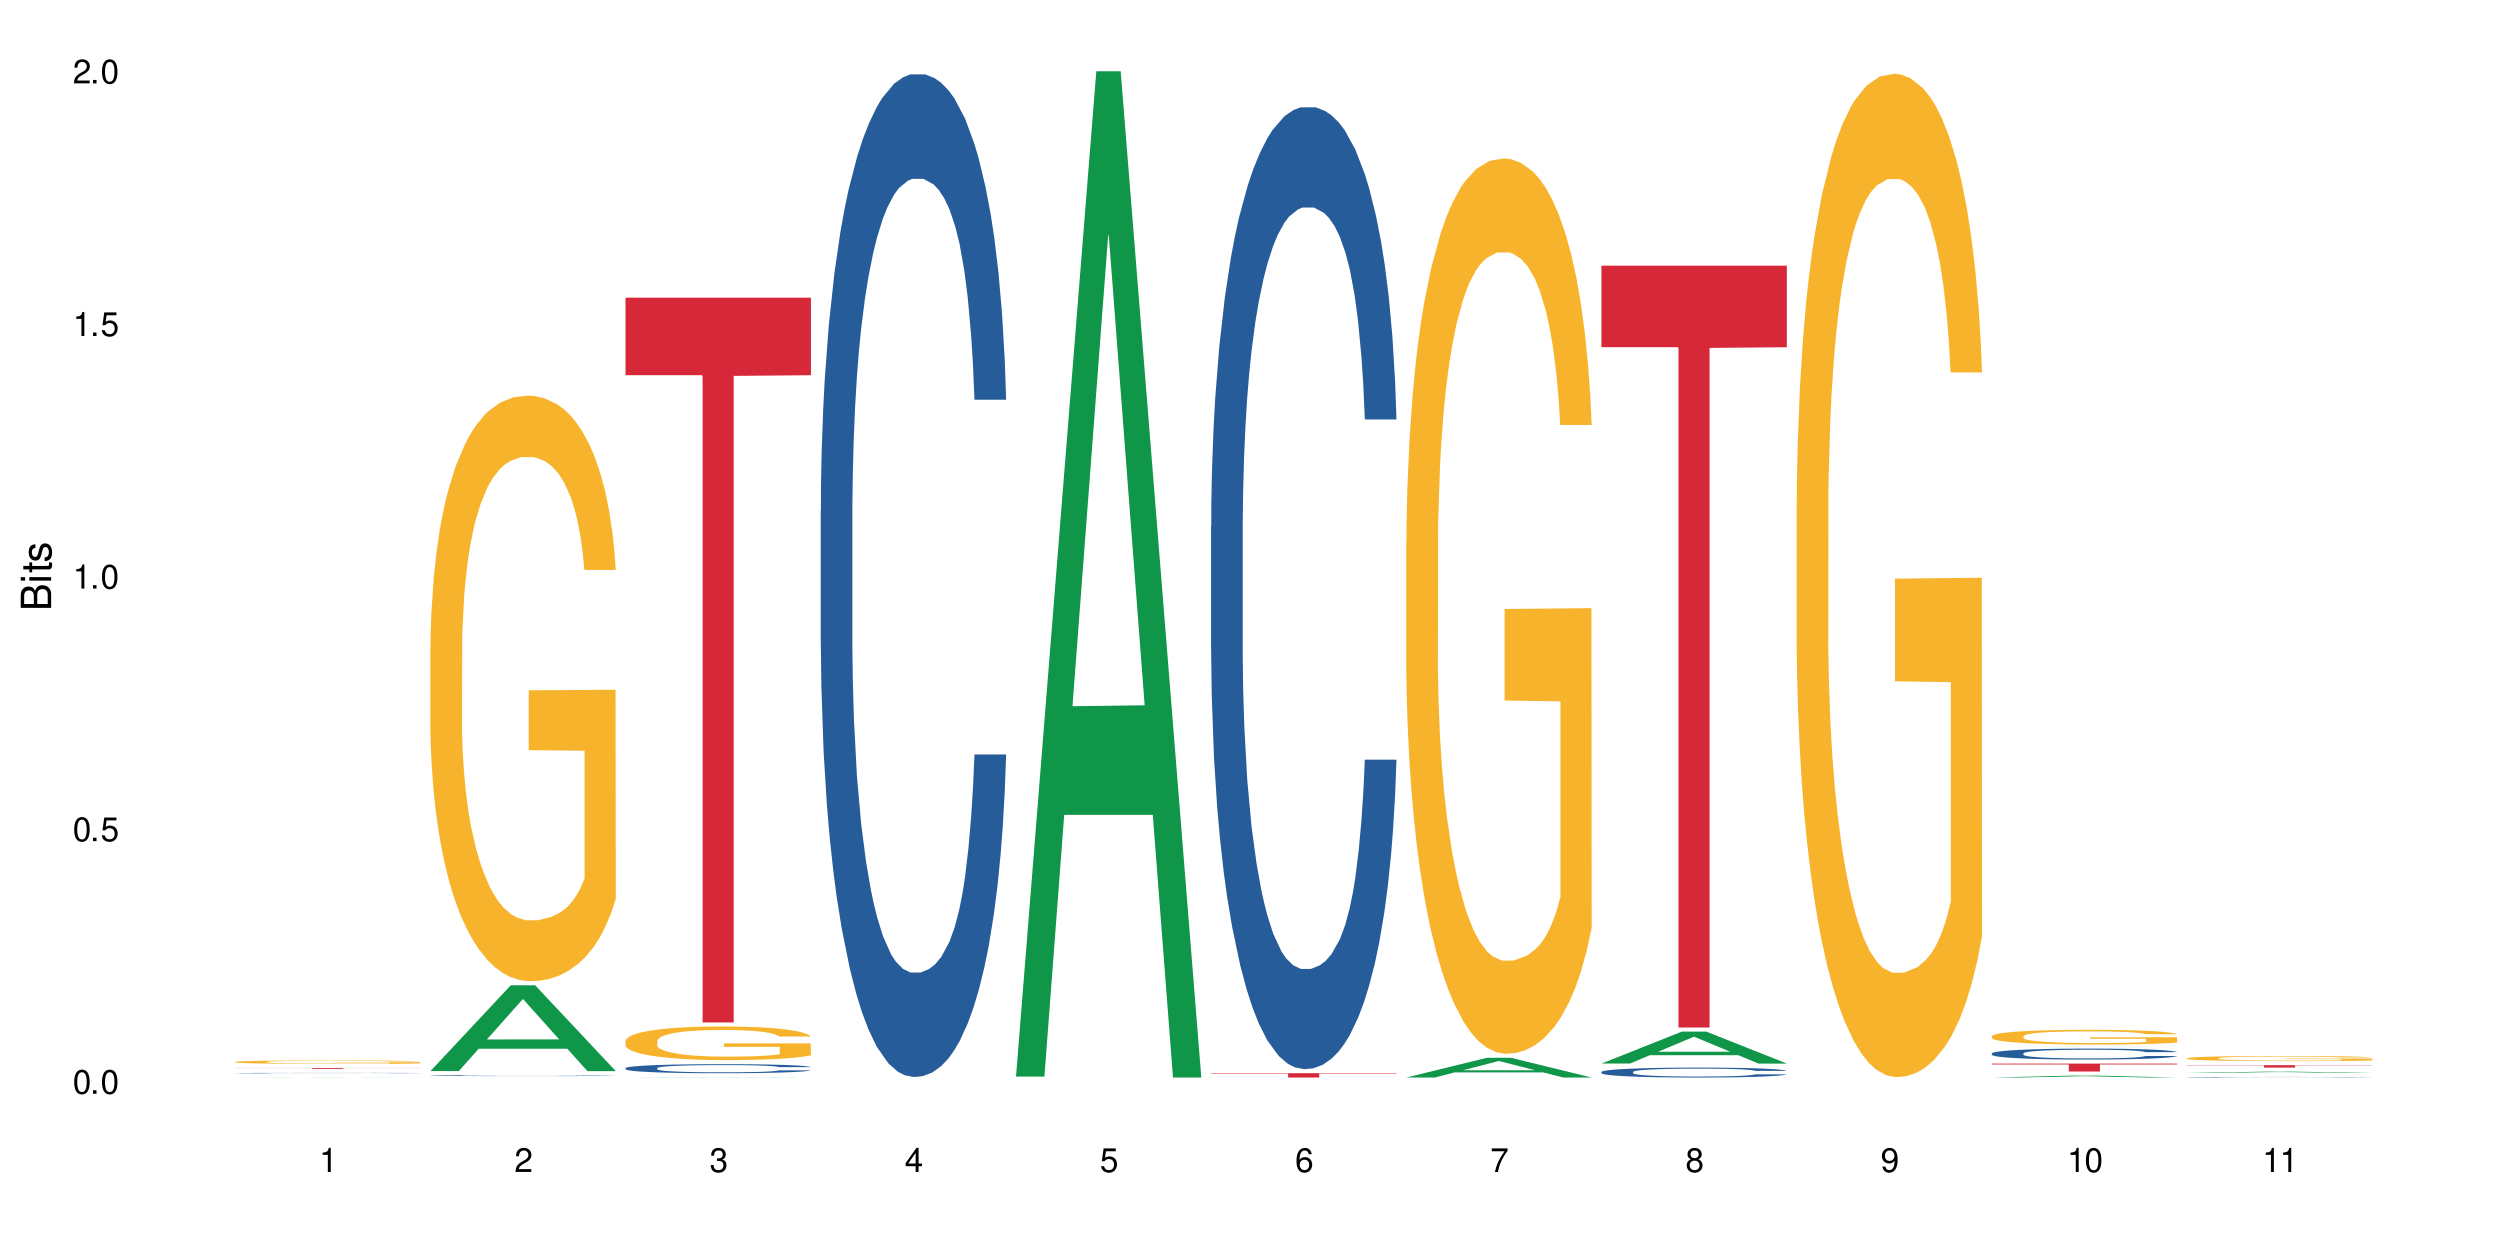 <?xml version="1.0" encoding="UTF-8"?>
<svg xmlns="http://www.w3.org/2000/svg" xmlns:xlink="http://www.w3.org/1999/xlink" width="720" height="360" viewBox="0 0 720 360">
<defs>
<g>
<g id="glyph-0-0">
</g>
<g id="glyph-0-1">
<path d="M 2.641 -6.938 C 2 -6.938 1.422 -6.656 1.078 -6.172 C 0.641 -5.562 0.406 -4.641 0.406 -3.359 C 0.406 -1.016 1.188 0.219 2.641 0.219 C 4.078 0.219 4.859 -1.016 4.859 -3.297 C 4.859 -4.641 4.656 -5.547 4.203 -6.172 C 3.844 -6.656 3.281 -6.938 2.641 -6.938 Z M 2.641 -6.188 C 3.547 -6.188 4 -5.25 4 -3.375 C 4 -1.406 3.562 -0.484 2.625 -0.484 C 1.734 -0.484 1.281 -1.438 1.281 -3.344 C 1.281 -5.25 1.734 -6.188 2.641 -6.188 Z M 2.641 -6.188 "/>
</g>
<g id="glyph-0-2">
<path d="M 1.828 -1 L 0.828 -1 L 0.828 0 L 1.828 0 Z M 1.828 -1 "/>
</g>
<g id="glyph-0-3">
<path d="M 4.562 -6.797 L 1.062 -6.797 L 0.547 -3.094 L 1.328 -3.094 C 1.719 -3.562 2.047 -3.734 2.578 -3.734 C 3.484 -3.734 4.062 -3.109 4.062 -2.094 C 4.062 -1.125 3.484 -0.531 2.578 -0.531 C 1.828 -0.531 1.375 -0.906 1.188 -1.672 L 0.328 -1.672 C 0.453 -1.109 0.547 -0.844 0.75 -0.594 C 1.125 -0.078 1.828 0.219 2.594 0.219 C 3.969 0.219 4.922 -0.781 4.922 -2.219 C 4.922 -3.562 4.031 -4.484 2.719 -4.484 C 2.25 -4.484 1.859 -4.359 1.469 -4.062 L 1.734 -5.969 L 4.562 -5.969 Z M 4.562 -6.797 "/>
</g>
<g id="glyph-0-4">
<path d="M 2.484 -4.938 L 2.484 0 L 3.328 0 L 3.328 -6.938 L 2.766 -6.938 C 2.469 -5.875 2.281 -5.734 0.984 -5.562 L 0.984 -4.938 Z M 2.484 -4.938 "/>
</g>
<g id="glyph-0-5">
<path d="M 4.859 -0.828 L 1.281 -0.828 C 1.359 -1.406 1.672 -1.781 2.5 -2.281 L 3.469 -2.828 C 4.406 -3.344 4.906 -4.062 4.906 -4.906 C 4.906 -5.484 4.672 -6.031 4.266 -6.406 C 3.859 -6.766 3.375 -6.938 2.719 -6.938 C 1.859 -6.938 1.219 -6.625 0.844 -6.031 C 0.609 -5.672 0.5 -5.234 0.484 -4.531 L 1.328 -4.531 C 1.359 -5.016 1.406 -5.281 1.531 -5.516 C 1.75 -5.938 2.188 -6.203 2.703 -6.203 C 3.469 -6.203 4.031 -5.641 4.031 -4.891 C 4.031 -4.344 3.719 -3.859 3.125 -3.516 L 2.234 -3 C 0.812 -2.172 0.406 -1.531 0.328 -0.016 L 4.859 -0.016 Z M 4.859 -0.828 "/>
</g>
<g id="glyph-0-6">
<path d="M 2.125 -3.188 L 2.578 -3.188 C 3.5 -3.188 3.984 -2.766 3.984 -1.922 C 3.984 -1.062 3.469 -0.531 2.594 -0.531 C 1.656 -0.531 1.203 -1 1.156 -2.016 L 0.312 -2.016 C 0.344 -1.453 0.438 -1.094 0.609 -0.781 C 0.953 -0.109 1.625 0.219 2.547 0.219 C 3.953 0.219 4.859 -0.625 4.859 -1.938 C 4.859 -2.828 4.516 -3.297 3.703 -3.594 C 4.344 -3.844 4.656 -4.328 4.656 -5.031 C 4.656 -6.219 3.875 -6.938 2.578 -6.938 C 1.203 -6.938 0.484 -6.172 0.453 -4.703 L 1.297 -4.703 C 1.312 -5.125 1.344 -5.359 1.453 -5.578 C 1.641 -5.969 2.062 -6.203 2.594 -6.203 C 3.344 -6.203 3.797 -5.75 3.797 -5 C 3.797 -4.516 3.609 -4.219 3.25 -4.047 C 3.016 -3.953 2.703 -3.922 2.125 -3.906 Z M 2.125 -3.188 "/>
</g>
<g id="glyph-0-7">
<path d="M 3.141 -1.672 L 3.141 0 L 3.984 0 L 3.984 -1.672 L 4.984 -1.672 L 4.984 -2.438 L 3.984 -2.438 L 3.984 -6.938 L 3.359 -6.938 L 0.266 -2.578 L 0.266 -1.672 Z M 3.141 -2.438 L 1 -2.438 L 3.141 -5.5 Z M 3.141 -2.438 "/>
</g>
<g id="glyph-0-8">
<path d="M 4.781 -5.125 C 4.609 -6.266 3.891 -6.938 2.844 -6.938 C 2.094 -6.938 1.422 -6.578 1.031 -5.953 C 0.594 -5.266 0.406 -4.422 0.406 -3.172 C 0.406 -2 0.578 -1.25 0.984 -0.641 C 1.359 -0.078 1.953 0.219 2.703 0.219 C 3.984 0.219 4.922 -0.75 4.922 -2.094 C 4.922 -3.375 4.062 -4.281 2.844 -4.281 C 2.172 -4.281 1.641 -4.031 1.281 -3.516 C 1.281 -5.234 1.828 -6.188 2.797 -6.188 C 3.391 -6.188 3.797 -5.797 3.938 -5.125 Z M 2.734 -3.531 C 3.547 -3.531 4.062 -2.953 4.062 -2.031 C 4.062 -1.156 3.484 -0.531 2.703 -0.531 C 1.922 -0.531 1.328 -1.188 1.328 -2.078 C 1.328 -2.938 1.906 -3.531 2.734 -3.531 Z M 2.734 -3.531 "/>
</g>
<g id="glyph-0-9">
<path d="M 4.984 -6.797 L 0.438 -6.797 L 0.438 -5.969 L 4.109 -5.969 C 2.5 -3.656 1.828 -2.234 1.328 0 L 2.219 0 C 2.594 -2.172 3.453 -4.047 4.984 -6.094 Z M 4.984 -6.797 "/>
</g>
<g id="glyph-0-10">
<path d="M 3.75 -3.656 C 4.469 -4.094 4.688 -4.438 4.688 -5.078 C 4.688 -6.172 3.844 -6.938 2.641 -6.938 C 1.438 -6.938 0.594 -6.172 0.594 -5.094 C 0.594 -4.438 0.812 -4.094 1.516 -3.656 C 0.734 -3.266 0.359 -2.703 0.359 -1.922 C 0.359 -0.656 1.281 0.219 2.641 0.219 C 3.984 0.219 4.922 -0.656 4.922 -1.922 C 4.922 -2.703 4.531 -3.266 3.75 -3.656 Z M 2.641 -6.188 C 3.359 -6.188 3.812 -5.75 3.812 -5.062 C 3.812 -4.406 3.344 -3.984 2.641 -3.984 C 1.922 -3.984 1.453 -4.406 1.453 -5.078 C 1.453 -5.75 1.922 -6.188 2.641 -6.188 Z M 2.641 -3.266 C 3.484 -3.266 4.062 -2.719 4.062 -1.906 C 4.062 -1.078 3.484 -0.531 2.625 -0.531 C 1.797 -0.531 1.219 -1.094 1.219 -1.906 C 1.219 -2.719 1.781 -3.266 2.641 -3.266 Z M 2.641 -3.266 "/>
</g>
<g id="glyph-0-11">
<path d="M 0.516 -1.578 C 0.672 -0.453 1.406 0.219 2.438 0.219 C 3.188 0.219 3.859 -0.141 4.266 -0.766 C 4.688 -1.453 4.891 -2.297 4.891 -3.547 C 4.891 -4.719 4.703 -5.453 4.312 -6.078 C 3.938 -6.641 3.344 -6.938 2.594 -6.938 C 1.297 -6.938 0.359 -5.969 0.359 -4.625 C 0.359 -3.344 1.234 -2.453 2.453 -2.453 C 3.094 -2.453 3.578 -2.672 4.016 -3.203 C 4 -1.484 3.469 -0.531 2.5 -0.531 C 1.906 -0.531 1.484 -0.906 1.359 -1.578 Z M 2.578 -6.203 C 3.375 -6.203 3.969 -5.531 3.969 -4.641 C 3.969 -3.797 3.391 -3.188 2.547 -3.188 C 1.734 -3.188 1.234 -3.766 1.234 -4.688 C 1.234 -5.562 1.797 -6.203 2.578 -6.203 Z M 2.578 -6.203 "/>
</g>
<g id="glyph-1-0">
</g>
<g id="glyph-1-1">
<path d="M 0 -0.953 L 0 -4.891 C 0 -5.719 -0.234 -6.344 -0.734 -6.797 C -1.188 -7.234 -1.812 -7.469 -2.5 -7.469 C -3.547 -7.469 -4.188 -7 -4.625 -5.875 C -4.984 -6.688 -5.625 -7.094 -6.531 -7.094 C -7.172 -7.094 -7.734 -6.859 -8.141 -6.391 C -8.562 -5.922 -8.75 -5.344 -8.75 -4.5 L -8.75 -0.953 Z M -4.984 -2.062 L -7.766 -2.062 L -7.766 -4.219 C -7.766 -4.844 -7.688 -5.203 -7.453 -5.5 C -7.219 -5.812 -6.859 -5.969 -6.375 -5.969 C -5.891 -5.969 -5.531 -5.812 -5.297 -5.5 C -5.062 -5.203 -4.984 -4.844 -4.984 -4.219 Z M -0.984 -2.062 L -4 -2.062 L -4 -4.781 C -4 -5.766 -3.438 -6.359 -2.484 -6.359 C -1.547 -6.359 -0.984 -5.766 -0.984 -4.781 Z M -0.984 -2.062 "/>
</g>
<g id="glyph-1-2">
<path d="M -6.281 -1.797 L -6.281 -0.797 L 0 -0.797 L 0 -1.797 Z M -8.75 -1.797 L -8.75 -0.797 L -7.484 -0.797 L -7.484 -1.797 Z M -8.75 -1.797 "/>
</g>
<g id="glyph-1-3">
<path d="M -6.281 -3.047 L -6.281 -2.016 L -8.016 -2.016 L -8.016 -1.016 L -6.281 -1.016 L -6.281 -0.172 L -5.469 -0.172 L -5.469 -1.016 L -0.719 -1.016 C -0.078 -1.016 0.281 -1.453 0.281 -2.234 C 0.281 -2.5 0.25 -2.719 0.188 -3.047 L -0.641 -3.047 C -0.609 -2.906 -0.594 -2.766 -0.594 -2.562 C -0.594 -2.141 -0.719 -2.016 -1.156 -2.016 L -5.469 -2.016 L -5.469 -3.047 Z M -6.281 -3.047 "/>
</g>
<g id="glyph-1-4">
<path d="M -4.531 -5.25 C -5.766 -5.25 -6.469 -4.422 -6.469 -2.969 C -6.469 -1.516 -5.719 -0.562 -4.547 -0.562 C -3.562 -0.562 -3.094 -1.062 -2.734 -2.562 L -2.516 -3.484 C -2.344 -4.188 -2.094 -4.469 -1.641 -4.469 C -1.047 -4.469 -0.641 -3.875 -0.641 -3 C -0.641 -2.453 -0.797 -2 -1.062 -1.75 C -1.25 -1.594 -1.422 -1.531 -1.875 -1.469 L -1.875 -0.406 C -0.422 -0.453 0.281 -1.266 0.281 -2.922 C 0.281 -4.5 -0.5 -5.516 -1.719 -5.516 C -2.656 -5.516 -3.172 -4.984 -3.469 -3.734 L -3.703 -2.766 C -3.891 -1.953 -4.156 -1.609 -4.594 -1.609 C -5.188 -1.609 -5.547 -2.125 -5.547 -2.938 C -5.547 -3.75 -5.203 -4.172 -4.531 -4.203 Z M -4.531 -5.25 "/>
</g>
</g>
</defs>
<rect x="-72" y="-36" width="864" height="432" fill="rgb(100%, 100%, 100%)" fill-opacity="1"/>
<path fill-rule="nonzero" fill="rgb(6.275%, 58.824%, 28.235%)" fill-opacity="1" d="M 67.73 310.332 L 67.789 310.332 L 90.895 310.297 L 97.91 310.297 L 121.133 310.332 L 112.973 310.332 L 107.152 310.324 L 81.652 310.324 L 75.945 310.332 L 67.73 310.332 L 84.105 310.32 L 104.816 310.32 L 94.488 310.305 L 94.262 310.305 L 84.047 310.32 L 84.105 310.32 Z M 67.73 310.332 "/>
<path fill-rule="nonzero" fill="rgb(14.51%, 36.078%, 60%)" fill-opacity="1" d="M 67.73 309.051 L 67.797 309.051 L 67.992 309.043 L 68.449 309.039 L 68.902 309.035 L 70.074 309.027 L 71.703 309.02 L 73.398 309.012 L 74.633 309.008 L 75.742 309.008 L 78.281 309 L 79.91 309 L 81.668 308.996 L 83.816 308.996 L 85.379 308.992 L 88.895 308.992 L 91.5 308.988 L 100.488 308.988 L 102.375 308.992 L 106.219 308.992 L 109.281 308.996 L 112.016 309 L 113.254 309 L 115.207 309.004 L 116.703 309.008 L 117.746 309.012 L 118.918 309.02 L 119.961 309.023 L 121.133 309.035 L 112.016 309.035 L 111.559 309.031 L 111.039 309.027 L 109.086 309.02 L 107.715 309.016 L 106.48 309.012 L 104.785 309.008 L 101.727 309.008 L 100.227 309.004 L 92.805 309.004 L 90.262 309.008 L 86.941 309.008 L 85.574 309.012 L 83.945 309.012 L 82.84 309.016 L 81.473 309.02 L 80.496 309.023 L 79.387 309.027 L 78.738 309.031 L 78.152 309.031 L 77.629 309.039 L 77.238 309.043 L 76.977 309.047 L 76.848 309.051 L 76.848 309.07 L 76.977 309.078 L 77.305 309.082 L 78.152 309.09 L 79.387 309.098 L 80.82 309.102 L 82.188 309.105 L 82.969 309.109 L 84.012 309.109 L 85.641 309.113 L 87.984 309.117 L 102.441 309.117 L 104.852 309.113 L 106.348 309.113 L 107.652 309.109 L 108.629 309.105 L 109.281 309.105 L 110.258 309.102 L 111.039 309.098 L 111.625 309.09 L 112.016 309.086 L 121.133 309.086 L 120.742 309.094 L 119.57 309.102 L 118.656 309.105 L 117.613 309.109 L 116.117 309.113 L 114.879 309.117 L 113.254 309.121 L 111.754 309.125 L 110.125 309.125 L 107.715 309.129 L 104.461 309.129 L 102.441 309.133 L 87.203 309.133 L 83.883 309.129 L 81.473 309.125 L 79.582 309.125 L 77.957 309.121 L 76.133 309.117 L 73.789 309.113 L 72.355 309.109 L 71.379 309.105 L 70.27 309.098 L 69.488 309.094 L 68.578 309.086 L 67.926 309.078 L 67.73 309.07 Z M 67.73 309.051 "/>
<path fill-rule="nonzero" fill="rgb(96.863%, 70.196%, 16.863%)" fill-opacity="1" d="M 67.73 305.836 L 67.797 305.836 L 67.797 305.816 L 68.055 305.777 L 68.707 305.719 L 69.555 305.672 L 70.465 305.637 L 71.051 305.617 L 72.027 305.59 L 72.875 305.57 L 75.023 305.527 L 77.762 305.488 L 79.258 305.473 L 80.949 305.457 L 83.359 305.441 L 84.469 305.434 L 87.855 305.418 L 91.695 305.41 L 95.93 305.406 L 97.883 305.41 L 100.555 305.414 L 104.199 305.422 L 106.285 305.434 L 107.91 305.441 L 109.605 305.453 L 111.688 305.473 L 113.645 305.492 L 115.207 305.516 L 116.77 305.543 L 118.07 305.57 L 119.18 305.605 L 120.156 305.641 L 120.742 305.676 L 121.133 305.707 L 112.078 305.707 L 111.559 305.676 L 110.973 305.648 L 109.996 305.621 L 109.02 305.598 L 108.043 305.578 L 106.219 305.555 L 104.656 305.543 L 102.703 305.527 L 100.812 305.52 L 98.664 305.516 L 97.363 305.512 L 93.91 305.512 L 90.785 305.52 L 88.961 305.527 L 87.66 305.535 L 85.836 305.547 L 84.727 305.559 L 84.078 305.566 L 82.125 305.594 L 80.82 305.621 L 80.105 305.637 L 79.191 305.664 L 78.543 305.691 L 77.824 305.727 L 77.434 305.754 L 76.914 305.816 L 76.848 305.98 L 77.043 306.016 L 77.434 306.051 L 77.957 306.086 L 78.738 306.121 L 79.52 306.148 L 80.887 306.184 L 82.059 306.207 L 82.969 306.223 L 84.727 306.246 L 85.445 306.254 L 87.137 306.27 L 88.895 306.285 L 91.047 306.297 L 92.672 306.301 L 95.277 306.305 L 98.598 306.305 L 102.508 306.301 L 104.98 306.293 L 106.676 306.285 L 107.781 306.277 L 109.148 306.27 L 110.125 306.258 L 111.039 306.25 L 112.145 306.234 L 112.145 306.016 L 96.059 306.016 L 96.059 305.91 L 121.066 305.91 L 121.133 306.27 L 119.766 306.293 L 118.07 306.316 L 116.441 306.336 L 114.75 306.352 L 112.34 306.367 L 110.387 306.379 L 107.391 306.391 L 104.656 306.398 L 101.789 306.406 L 99.25 306.41 L 96.254 306.41 L 93.586 306.406 L 90.719 306.402 L 88.441 306.395 L 86.355 306.387 L 84.273 306.375 L 81.668 306.355 L 79.973 306.34 L 78.215 306.32 L 76.457 306.297 L 74.895 306.273 L 73.852 306.254 L 72.812 306.23 L 71.703 306.203 L 70.66 306.172 L 69.879 306.145 L 69.164 306.113 L 68.645 306.082 L 68.121 306.039 L 67.859 306.008 L 67.73 305.98 Z M 67.73 305.836 "/>
<path fill-rule="nonzero" fill="rgb(83.922%, 15.686%, 22.353%)" fill-opacity="1" d="M 67.73 307.574 L 121.133 307.574 L 121.133 307.602 L 98.875 307.602 L 98.875 307.824 L 89.922 307.824 L 89.922 307.602 L 67.73 307.602 Z M 67.73 307.574 "/>
<path fill-rule="nonzero" fill="rgb(6.275%, 58.824%, 28.235%)" fill-opacity="1" d="M 123.941 308.465 L 124 308.441 L 147.105 283.758 L 154.125 283.758 L 177.344 308.488 L 169.184 308.488 L 163.367 302.031 L 137.863 302.031 L 132.156 308.465 L 123.941 308.465 L 140.316 299.363 L 161.027 299.34 L 150.699 287.797 L 150.586 287.773 L 150.473 287.844 L 140.258 299.34 L 140.316 299.363 Z M 123.941 308.465 "/>
<path fill-rule="nonzero" fill="rgb(14.51%, 36.078%, 60%)" fill-opacity="1" d="M 123.941 309.766 L 124.008 309.766 L 124.008 309.758 L 124.203 309.75 L 124.66 309.738 L 125.113 309.73 L 126.285 309.715 L 127.914 309.703 L 129.609 309.691 L 130.844 309.688 L 131.953 309.68 L 134.492 309.672 L 136.121 309.668 L 137.879 309.664 L 140.027 309.66 L 141.59 309.656 L 145.109 309.652 L 158.59 309.652 L 160.672 309.656 L 162.43 309.656 L 165.492 309.66 L 168.227 309.668 L 169.465 309.672 L 171.418 309.68 L 172.914 309.688 L 173.957 309.695 L 175.129 309.703 L 176.172 309.715 L 176.953 309.727 L 177.344 309.734 L 168.227 309.734 L 167.77 309.727 L 167.25 309.719 L 166.273 309.707 L 165.297 309.703 L 163.93 309.695 L 162.691 309.691 L 160.996 309.688 L 159.5 309.684 L 157.938 309.68 L 146.477 309.68 L 145.109 309.684 L 143.152 309.684 L 141.785 309.688 L 140.156 309.691 L 139.051 309.699 L 137.684 309.703 L 136.707 309.711 L 135.598 309.719 L 134.949 309.723 L 134.363 309.73 L 133.84 309.738 L 133.449 309.746 L 133.191 309.754 L 133.059 309.766 L 133.059 309.801 L 133.191 309.809 L 133.516 309.82 L 134.363 309.836 L 135.598 309.848 L 137.031 309.859 L 138.398 309.863 L 139.18 309.867 L 140.223 309.871 L 141.852 309.875 L 144.195 309.883 L 145.562 309.883 L 147.648 309.887 L 155.203 309.887 L 156.895 309.883 L 158.652 309.883 L 161.062 309.879 L 162.559 309.875 L 163.863 309.871 L 164.84 309.867 L 165.492 309.863 L 166.469 309.855 L 167.25 309.848 L 168.227 309.828 L 177.344 309.828 L 176.953 309.84 L 175.781 309.855 L 174.867 309.863 L 173.828 309.871 L 172.328 309.879 L 171.09 309.887 L 169.465 309.891 L 167.965 309.895 L 166.336 309.898 L 163.93 309.906 L 162.363 309.906 L 160.672 309.91 L 158.652 309.91 L 156.113 309.914 L 146.086 309.914 L 143.414 309.91 L 140.094 309.906 L 137.684 309.902 L 135.793 309.898 L 134.168 309.891 L 132.344 309.887 L 130 309.875 L 128.566 309.867 L 127.59 309.859 L 126.48 309.852 L 125.699 309.844 L 124.789 309.828 L 124.137 309.812 L 123.941 309.797 Z M 123.941 309.766 "/>
<path fill-rule="nonzero" fill="rgb(96.863%, 70.196%, 16.863%)" fill-opacity="1" d="M 123.941 186.172 L 124.008 186.02 L 124.008 182.938 L 124.27 176.008 L 124.918 166.457 L 125.766 158.602 L 126.676 152.441 L 127.266 149.207 L 128.242 144.586 L 129.086 141.199 L 131.234 134.266 L 133.973 127.797 L 135.469 125.023 L 137.164 122.406 L 139.57 119.48 L 140.68 118.402 L 144.066 115.938 L 147.906 114.398 L 152.141 113.934 L 154.094 114.09 L 156.766 114.707 L 160.41 116.398 L 162.496 117.941 L 164.125 119.48 L 165.816 121.48 L 167.902 124.562 L 169.855 128.258 L 171.418 131.957 L 172.98 136.578 L 174.281 141.508 L 175.391 146.898 L 176.367 153.367 L 176.953 158.758 L 177.344 164.148 L 168.293 164.148 L 167.77 158.758 L 167.184 154.598 L 166.207 149.516 L 165.23 145.82 L 164.254 142.891 L 162.43 138.887 L 160.867 136.422 L 158.914 134.266 L 157.023 132.879 L 154.875 131.957 L 153.574 131.648 L 150.121 131.648 L 146.996 132.727 L 145.172 133.957 L 143.871 135.191 L 142.047 137.5 L 140.941 139.348 L 140.289 140.582 L 138.336 145.355 L 137.031 149.668 L 136.316 152.598 L 135.402 157.215 L 134.754 161.375 L 134.035 167.535 L 133.645 172.156 L 133.125 182.633 L 133.059 210.355 L 133.254 216.211 L 133.645 222.523 L 134.168 228.07 L 134.949 233.922 L 135.73 238.391 L 137.098 244.395 L 138.27 248.402 L 139.18 251.02 L 140.941 255.18 L 141.656 256.562 L 143.348 259.336 L 145.109 261.492 L 147.258 263.34 L 148.883 264.266 L 151.488 265.035 L 154.812 265.035 L 158.719 264.113 L 161.191 262.879 L 162.887 261.648 L 163.992 260.57 L 165.359 258.875 L 166.336 257.336 L 167.25 255.641 L 168.355 253.02 L 168.355 216.211 L 152.27 216.055 L 152.27 198.805 L 177.277 198.648 L 177.344 258.875 L 175.977 263.031 L 174.281 267.039 L 172.656 270.117 L 170.961 272.738 L 168.551 275.664 L 166.598 277.512 L 163.602 279.668 L 160.867 281.055 L 158 281.977 L 155.461 282.441 L 152.465 282.594 L 149.797 282.285 L 146.93 281.363 L 144.652 280.129 L 142.566 278.59 L 140.484 276.586 L 137.879 273.352 L 136.188 270.734 L 134.426 267.5 L 132.668 263.648 L 131.105 259.492 L 130.062 256.258 L 129.023 252.559 L 127.914 247.938 L 126.871 242.703 L 126.09 237.926 L 125.375 232.535 L 124.855 227.453 L 124.332 220.523 L 124.074 214.977 L 123.941 210.203 Z M 123.941 186.172 "/>
<path fill-rule="nonzero" fill="rgb(6.275%, 58.824%, 28.235%)" fill-opacity="1" d="M 180.152 310.332 L 180.211 310.332 L 203.316 310.254 L 210.336 310.254 L 233.555 310.332 L 225.395 310.332 L 219.578 310.312 L 194.074 310.312 L 188.371 310.332 L 180.152 310.332 L 196.527 310.305 L 217.238 310.305 L 206.91 310.27 L 206.684 310.27 L 196.473 310.305 L 196.527 310.305 Z M 180.152 310.332 "/>
<path fill-rule="nonzero" fill="rgb(14.51%, 36.078%, 60%)" fill-opacity="1" d="M 180.152 307.617 L 180.219 307.613 L 180.219 307.559 L 180.414 307.465 L 180.871 307.352 L 181.324 307.273 L 182.5 307.133 L 184.125 306.996 L 185.82 306.891 L 187.059 306.828 L 188.164 306.781 L 190.703 306.691 L 192.332 306.648 L 194.09 306.605 L 196.238 306.566 L 197.801 306.543 L 201.32 306.504 L 203.922 306.488 L 205.941 306.48 L 210.305 306.48 L 212.91 306.492 L 214.801 306.504 L 216.883 306.52 L 218.641 306.543 L 221.703 306.594 L 224.438 306.664 L 225.676 306.699 L 227.629 306.773 L 229.125 306.848 L 230.168 306.906 L 231.34 306.996 L 232.383 307.105 L 233.164 307.227 L 233.555 307.328 L 224.438 307.328 L 223.98 307.234 L 223.461 307.16 L 222.484 307.062 L 221.508 306.992 L 220.141 306.922 L 218.902 306.879 L 217.207 306.832 L 215.711 306.805 L 214.148 306.781 L 212.648 306.766 L 209.785 306.754 L 206.465 306.754 L 205.227 306.758 L 202.688 306.777 L 201.32 306.793 L 199.363 306.828 L 197.996 306.859 L 196.371 306.906 L 195.262 306.945 L 193.895 307.008 L 192.918 307.062 L 191.812 307.141 L 191.16 307.203 L 190.574 307.27 L 190.051 307.348 L 189.66 307.43 L 189.402 307.52 L 189.27 307.605 L 189.27 307.977 L 189.402 308.062 L 189.727 308.16 L 190.574 308.305 L 191.812 308.434 L 193.242 308.535 L 194.609 308.605 L 195.395 308.637 L 196.434 308.676 L 198.062 308.723 L 200.406 308.773 L 201.773 308.793 L 203.859 308.809 L 206.008 308.82 L 208.875 308.82 L 211.414 308.809 L 213.105 308.797 L 214.863 308.777 L 217.273 308.738 L 218.773 308.699 L 220.074 308.656 L 221.051 308.609 L 221.703 308.57 L 222.68 308.496 L 223.461 308.418 L 224.047 308.332 L 224.438 308.25 L 233.555 308.25 L 233.164 308.348 L 232.578 308.441 L 231.992 308.508 L 231.082 308.594 L 230.039 308.668 L 228.539 308.75 L 227.305 308.805 L 225.676 308.863 L 224.176 308.91 L 222.551 308.949 L 220.141 309 L 218.578 309.023 L 216.883 309.043 L 214.863 309.062 L 212.324 309.078 L 209.59 309.09 L 207.051 309.09 L 204.316 309.086 L 202.297 309.078 L 199.625 309.055 L 196.305 309.012 L 193.895 308.969 L 192.008 308.922 L 190.379 308.875 L 188.555 308.809 L 186.211 308.707 L 184.777 308.625 L 183.801 308.559 L 182.695 308.465 L 181.914 308.379 L 181 308.246 L 180.348 308.078 L 180.152 307.945 Z M 180.152 307.617 "/>
<path fill-rule="nonzero" fill="rgb(96.863%, 70.196%, 16.863%)" fill-opacity="1" d="M 180.152 299.781 L 180.219 299.77 L 180.219 299.594 L 180.48 299.195 L 181.129 298.648 L 181.977 298.195 L 182.891 297.844 L 183.477 297.656 L 184.453 297.391 L 185.297 297.195 L 187.449 296.801 L 190.184 296.426 L 191.68 296.27 L 193.375 296.117 L 195.785 295.949 L 196.891 295.887 L 200.277 295.746 L 204.121 295.656 L 208.352 295.633 L 210.305 295.641 L 212.977 295.676 L 216.621 295.773 L 218.707 295.863 L 220.336 295.949 L 222.027 296.066 L 224.113 296.242 L 226.066 296.453 L 227.629 296.668 L 229.191 296.934 L 230.492 297.215 L 231.602 297.523 L 232.578 297.895 L 233.164 298.207 L 233.555 298.516 L 224.504 298.516 L 223.98 298.207 L 223.395 297.965 L 222.418 297.676 L 221.441 297.461 L 220.465 297.293 L 218.641 297.062 L 217.078 296.922 L 215.125 296.801 L 213.238 296.719 L 211.086 296.668 L 209.785 296.648 L 206.332 296.648 L 203.207 296.711 L 201.383 296.781 L 200.082 296.852 L 198.258 296.984 L 197.152 297.09 L 196.5 297.16 L 194.547 297.438 L 193.242 297.684 L 192.527 297.852 L 191.617 298.117 L 190.965 298.355 L 190.246 298.711 L 189.855 298.977 L 189.336 299.578 L 189.27 301.168 L 189.465 301.504 L 189.855 301.867 L 190.379 302.188 L 191.16 302.523 L 191.941 302.777 L 193.309 303.125 L 194.48 303.352 L 195.395 303.504 L 197.152 303.742 L 197.867 303.82 L 199.562 303.98 L 201.32 304.105 L 203.469 304.211 L 205.098 304.266 L 207.699 304.309 L 211.023 304.309 L 214.93 304.254 L 217.402 304.184 L 219.098 304.113 L 220.203 304.051 L 221.57 303.953 L 222.551 303.867 L 223.461 303.77 L 224.566 303.617 L 224.566 301.504 L 208.484 301.496 L 208.484 300.504 L 233.488 300.496 L 233.555 303.953 L 232.188 304.195 L 230.492 304.422 L 228.867 304.602 L 227.172 304.75 L 224.762 304.918 L 222.809 305.023 L 219.812 305.148 L 217.078 305.227 L 214.215 305.281 L 211.672 305.309 L 208.68 305.316 L 206.008 305.301 L 203.141 305.246 L 200.863 305.176 L 198.777 305.086 L 196.695 304.973 L 194.09 304.785 L 192.398 304.637 L 190.641 304.449 L 188.879 304.23 L 187.316 303.988 L 186.277 303.805 L 185.234 303.594 L 184.125 303.328 L 183.086 303.027 L 182.305 302.75 L 181.586 302.441 L 181.066 302.148 L 180.543 301.754 L 180.285 301.434 L 180.152 301.16 Z M 180.152 299.781 "/>
<path fill-rule="nonzero" fill="rgb(83.922%, 15.686%, 22.353%)" fill-opacity="1" d="M 180.152 85.719 L 233.555 85.719 L 233.555 108.062 L 211.301 108.258 L 211.301 294.469 L 202.344 294.469 L 202.344 108.457 L 202.215 108.062 L 180.152 108.062 Z M 180.152 85.719 "/>
<path fill-rule="nonzero" fill="rgb(14.51%, 36.078%, 60%)" fill-opacity="1" d="M 236.367 147.07 L 236.43 146.805 L 236.43 140.473 L 236.625 130.441 L 237.082 117.773 L 237.539 109.062 L 238.711 93.488 L 240.34 78.445 L 242.031 66.832 L 243.27 59.969 L 244.375 54.691 L 246.914 44.926 L 248.543 39.91 L 250.301 35.422 L 252.449 30.934 L 254.016 28.297 L 257.531 24.074 L 260.137 22.227 L 262.152 21.434 L 266.516 21.434 L 269.121 22.488 L 271.012 23.809 L 273.094 25.922 L 274.852 28.297 L 277.914 34.102 L 280.648 41.492 L 281.887 45.715 L 283.84 53.898 L 285.34 61.816 L 286.379 68.68 L 287.551 78.445 L 288.594 90.32 L 289.375 103.785 L 289.766 115.133 L 280.648 115.133 L 280.191 104.574 L 279.672 96.395 L 278.695 85.57 L 277.719 77.918 L 276.352 70.262 L 275.113 65.246 L 273.422 60.234 L 271.922 57.066 L 270.359 54.691 L 268.863 53.105 L 265.996 51.523 L 262.676 51.523 L 261.438 52.051 L 258.898 54.16 L 257.531 56.008 L 255.578 59.703 L 254.211 63.137 L 252.582 68.414 L 251.473 72.902 L 250.105 79.766 L 249.129 85.836 L 248.023 94.547 L 247.371 101.145 L 246.785 108.535 L 246.266 117.246 L 245.875 126.48 L 245.613 136.25 L 245.484 145.75 L 245.484 186.66 L 245.613 196.164 L 245.938 207.25 L 246.785 223.348 L 248.023 237.34 L 249.457 248.426 L 250.824 256.344 L 251.605 260.039 L 252.645 264.262 L 254.273 269.539 L 256.617 274.816 L 257.984 276.93 L 260.07 279.043 L 262.219 280.098 L 265.086 280.098 L 267.625 279.043 L 269.316 277.723 L 271.074 275.609 L 273.484 271.125 L 274.984 266.898 L 276.285 261.887 L 277.262 256.871 L 277.914 252.648 L 278.891 244.465 L 279.672 235.492 L 280.258 226.254 L 280.648 217.277 L 289.766 217.277 L 289.375 227.836 L 288.789 238.129 L 288.203 245.785 L 287.293 255.023 L 286.25 263.203 L 284.75 272.441 L 283.516 278.512 L 281.887 285.113 L 280.387 290.125 L 278.762 294.613 L 276.352 299.895 L 274.789 302.531 L 273.094 304.906 L 271.074 307.02 L 268.535 308.867 L 265.801 309.922 L 263.262 310.188 L 260.527 309.66 L 258.508 308.602 L 255.836 306.227 L 252.516 301.477 L 250.105 296.461 L 248.219 291.445 L 246.59 286.168 L 244.766 279.043 L 242.422 267.43 L 240.988 258.453 L 240.012 251.062 L 238.906 240.77 L 238.125 231.531 L 237.211 216.75 L 236.562 198.012 L 236.367 183.492 Z M 236.367 147.07 "/>
<path fill-rule="nonzero" fill="rgb(6.275%, 58.824%, 28.235%)" fill-opacity="1" d="M 292.578 310.059 L 292.633 309.789 L 315.738 20.527 L 322.758 20.527 L 345.977 310.332 L 337.82 310.332 L 332 234.684 L 306.496 234.684 L 300.793 310.059 L 292.578 310.059 L 308.949 203.391 L 329.66 203.117 L 319.336 67.875 L 319.219 67.602 L 319.105 68.418 L 308.895 203.117 L 308.949 203.391 Z M 292.578 310.059 "/>
<path fill-rule="nonzero" fill="rgb(14.51%, 36.078%, 60%)" fill-opacity="1" d="M 348.789 151.438 L 348.852 151.184 L 348.852 145.105 L 349.051 135.484 L 349.504 123.332 L 349.961 114.977 L 351.133 100.035 L 352.762 85.602 L 354.453 74.461 L 355.691 67.879 L 356.797 62.816 L 359.34 53.445 L 360.965 48.637 L 362.727 44.332 L 364.875 40.027 L 366.438 37.492 L 369.953 33.441 L 372.559 31.672 L 374.578 30.91 L 378.941 30.91 L 381.547 31.922 L 383.434 33.191 L 385.52 35.215 L 387.277 37.492 L 390.336 43.066 L 393.07 50.156 L 394.309 54.207 L 396.262 62.055 L 397.762 69.652 L 398.805 76.234 L 399.977 85.602 L 401.016 96.996 L 401.797 109.91 L 402.188 120.801 L 393.07 120.801 L 392.617 110.672 L 392.094 102.82 L 391.117 92.441 L 390.141 85.098 L 388.773 77.754 L 387.535 72.941 L 385.844 68.133 L 384.344 65.094 L 382.781 62.816 L 381.285 61.297 L 378.418 59.777 L 375.098 59.777 L 373.859 60.281 L 371.32 62.309 L 369.953 64.082 L 368 67.625 L 366.633 70.918 L 365.004 75.98 L 363.898 80.285 L 362.531 86.871 L 361.551 92.691 L 360.445 101.051 L 359.793 107.379 L 359.207 114.469 L 358.688 122.824 L 358.297 131.688 L 358.035 141.055 L 357.906 150.172 L 357.906 189.418 L 358.035 198.535 L 358.363 209.168 L 359.207 224.613 L 360.445 238.035 L 361.879 248.668 L 363.246 256.266 L 364.027 259.809 L 365.07 263.859 L 366.695 268.926 L 369.043 273.988 L 370.41 276.016 L 372.492 278.039 L 374.641 279.055 L 377.508 279.055 L 380.047 278.039 L 381.742 276.773 L 383.5 274.75 L 385.91 270.445 L 387.406 266.395 L 388.707 261.582 L 389.688 256.77 L 390.336 252.719 L 391.312 244.871 L 392.094 236.262 L 392.68 227.398 L 393.07 218.789 L 402.188 218.789 L 401.797 228.918 L 401.211 238.793 L 400.625 246.137 L 399.715 255 L 398.672 262.848 L 397.176 271.711 L 395.938 277.535 L 394.309 283.863 L 392.812 288.676 L 391.184 292.98 L 388.773 298.043 L 387.211 300.574 L 385.52 302.855 L 383.5 304.879 L 380.961 306.652 L 378.223 307.664 L 375.684 307.918 L 372.949 307.414 L 370.93 306.398 L 368.262 304.121 L 364.938 299.562 L 362.531 294.754 L 360.641 289.941 L 359.012 284.875 L 357.188 278.039 L 354.844 266.898 L 353.41 258.289 L 352.434 251.199 L 351.328 241.324 L 350.547 232.465 L 349.637 218.285 L 348.984 200.305 L 348.789 186.379 Z M 348.789 151.438 "/>
<path fill-rule="nonzero" fill="rgb(83.922%, 15.686%, 22.353%)" fill-opacity="1" d="M 348.789 309.082 L 402.188 309.082 L 402.188 309.215 L 379.934 309.219 L 379.934 310.332 L 370.98 310.332 L 370.98 309.219 L 370.848 309.215 L 348.789 309.215 Z M 348.789 309.082 "/>
<path fill-rule="nonzero" fill="rgb(6.275%, 58.824%, 28.235%)" fill-opacity="1" d="M 405 310.328 L 405.059 310.32 L 428.164 304.656 L 435.18 304.656 L 458.402 310.332 L 450.242 310.332 L 444.422 308.852 L 418.922 308.852 L 413.215 310.328 L 405 310.328 L 421.375 308.238 L 442.082 308.23 L 431.758 305.582 L 431.645 305.578 L 431.527 305.594 L 421.316 308.23 L 421.375 308.238 Z M 405 310.328 "/>
<path fill-rule="nonzero" fill="rgb(96.863%, 70.196%, 16.863%)" fill-opacity="1" d="M 405 156.07 L 405.066 155.836 L 405.066 151.125 L 405.324 140.527 L 405.977 125.926 L 406.824 113.918 L 407.734 104.496 L 408.32 99.551 L 409.297 92.484 L 410.145 87.305 L 412.293 76.707 L 415.027 66.816 L 416.527 62.578 L 418.219 58.574 L 420.629 54.102 L 421.738 52.453 L 425.121 48.684 L 428.965 46.328 L 433.199 45.621 L 435.152 45.859 L 437.82 46.801 L 441.469 49.391 L 443.551 51.746 L 445.18 54.102 L 446.875 57.16 L 448.957 61.871 L 450.91 67.523 L 452.473 73.176 L 454.039 80.238 L 455.34 87.777 L 456.445 96.02 L 457.426 105.91 L 458.012 114.152 L 458.402 122.395 L 449.348 122.395 L 448.828 114.152 L 448.242 107.793 L 447.266 100.023 L 446.289 94.371 L 445.312 89.895 L 443.488 83.773 L 441.926 80.004 L 439.973 76.707 L 438.082 74.59 L 435.934 73.176 L 434.629 72.703 L 431.18 72.703 L 428.055 74.352 L 426.23 76.238 L 424.926 78.121 L 423.105 81.652 L 421.996 84.48 L 421.348 86.363 L 419.391 93.664 L 418.09 100.258 L 417.375 104.73 L 416.461 111.797 L 415.809 118.156 L 415.094 127.574 L 414.703 134.641 L 414.184 150.652 L 414.117 193.043 L 414.312 201.992 L 414.703 211.648 L 415.223 220.125 L 416.004 229.074 L 416.785 235.902 L 418.156 245.09 L 419.328 251.211 L 420.238 255.215 L 421.996 261.574 L 422.715 263.691 L 424.406 267.934 L 426.164 271.23 L 428.312 274.055 L 429.941 275.469 L 432.547 276.645 L 435.867 276.645 L 439.777 275.23 L 442.25 273.348 L 443.945 271.465 L 445.051 269.816 L 446.418 267.227 L 447.395 264.871 L 448.309 262.281 L 449.414 258.277 L 449.414 201.992 L 433.328 201.758 L 433.328 175.383 L 458.336 175.145 L 458.402 267.227 L 457.031 273.582 L 455.34 279.707 L 453.711 284.418 L 452.02 288.422 L 449.609 292.895 L 447.656 295.719 L 444.66 299.016 L 441.926 301.137 L 439.059 302.551 L 436.52 303.258 L 433.523 303.492 L 430.855 303.02 L 427.988 301.609 L 425.707 299.723 L 423.625 297.367 L 421.543 294.309 L 418.938 289.363 L 417.242 285.359 L 415.484 280.414 L 413.727 274.527 L 412.164 268.168 L 411.121 263.223 L 410.078 257.57 L 408.973 250.504 L 407.93 242.496 L 407.148 235.199 L 406.434 226.957 L 405.91 219.184 L 405.391 208.586 L 405.129 200.109 L 405 192.809 Z M 405 156.07 "/>
<path fill-rule="nonzero" fill="rgb(6.275%, 58.824%, 28.235%)" fill-opacity="1" d="M 461.211 306.301 L 461.27 306.293 L 484.375 297.098 L 491.391 297.098 L 514.613 306.309 L 506.453 306.309 L 500.633 303.906 L 475.133 303.906 L 469.426 306.301 L 461.211 306.301 L 477.586 302.91 L 498.297 302.902 L 487.969 298.605 L 487.855 298.594 L 487.742 298.621 L 477.527 302.902 L 477.586 302.91 Z M 461.211 306.301 "/>
<path fill-rule="nonzero" fill="rgb(14.51%, 36.078%, 60%)" fill-opacity="1" d="M 461.211 308.719 L 461.277 308.715 L 461.277 308.652 L 461.473 308.555 L 461.926 308.426 L 462.383 308.34 L 463.555 308.188 L 465.184 308.039 L 466.879 307.922 L 468.113 307.855 L 469.223 307.805 L 471.762 307.707 L 473.391 307.656 L 475.148 307.613 L 477.297 307.566 L 478.859 307.543 L 482.375 307.5 L 484.98 307.48 L 487 307.473 L 491.363 307.473 L 493.969 307.484 L 495.855 307.496 L 497.941 307.52 L 499.699 307.543 L 502.762 307.598 L 505.496 307.672 L 506.73 307.715 L 508.688 307.797 L 510.184 307.875 L 511.227 307.941 L 512.398 308.039 L 513.441 308.156 L 514.223 308.289 L 514.613 308.402 L 505.496 308.402 L 505.039 308.297 L 504.52 308.215 L 503.543 308.109 L 502.562 308.031 L 501.195 307.957 L 499.961 307.906 L 498.266 307.859 L 496.77 307.828 L 495.207 307.805 L 493.707 307.789 L 490.844 307.773 L 487.52 307.773 L 486.285 307.777 L 483.742 307.797 L 482.375 307.816 L 480.422 307.852 L 479.055 307.887 L 477.426 307.938 L 476.32 307.984 L 474.953 308.051 L 473.977 308.113 L 472.867 308.199 L 472.219 308.262 L 471.633 308.336 L 471.109 308.422 L 470.719 308.516 L 470.457 308.609 L 470.328 308.703 L 470.328 309.109 L 470.457 309.203 L 470.785 309.312 L 471.633 309.473 L 472.867 309.609 L 474.301 309.723 L 475.668 309.801 L 476.449 309.836 L 477.492 309.879 L 479.121 309.93 L 481.465 309.98 L 482.832 310.004 L 484.918 310.023 L 487.066 310.035 L 489.93 310.035 L 492.469 310.023 L 494.164 310.012 L 495.922 309.988 L 498.332 309.945 L 499.828 309.902 L 501.133 309.855 L 502.109 309.805 L 502.762 309.762 L 503.738 309.684 L 504.52 309.594 L 505.105 309.5 L 505.496 309.414 L 514.613 309.414 L 514.223 309.516 L 513.637 309.621 L 513.051 309.695 L 512.137 309.785 L 511.094 309.867 L 509.598 309.957 L 508.359 310.02 L 506.73 310.086 L 505.234 310.133 L 503.605 310.18 L 501.195 310.23 L 499.633 310.258 L 497.941 310.281 L 495.922 310.301 L 493.383 310.32 L 490.648 310.328 L 488.105 310.332 L 485.371 310.328 L 483.352 310.316 L 480.684 310.293 L 477.363 310.246 L 474.953 310.195 L 473.062 310.148 L 471.438 310.094 L 469.613 310.023 L 467.27 309.91 L 465.836 309.82 L 464.859 309.746 L 463.75 309.645 L 462.969 309.555 L 462.059 309.406 L 461.406 309.223 L 461.211 309.078 Z M 461.211 308.719 "/>
<path fill-rule="nonzero" fill="rgb(83.922%, 15.686%, 22.353%)" fill-opacity="1" d="M 461.211 76.512 L 514.613 76.512 L 514.613 100 L 492.355 100.203 L 492.355 295.934 L 483.402 295.934 L 483.402 100.41 L 483.273 100 L 461.211 100 Z M 461.211 76.512 "/>
<path fill-rule="nonzero" fill="rgb(96.863%, 70.196%, 16.863%)" fill-opacity="1" d="M 517.422 145.008 L 517.488 144.746 L 517.488 139.465 L 517.75 127.59 L 518.398 111.227 L 519.246 97.766 L 520.156 87.211 L 520.742 81.668 L 521.723 73.75 L 522.566 67.941 L 524.715 56.066 L 527.453 44.98 L 528.949 40.23 L 530.645 35.746 L 533.051 30.73 L 534.16 28.883 L 537.547 24.66 L 541.387 22.02 L 545.621 21.23 L 547.574 21.492 L 550.246 22.547 L 553.891 25.453 L 555.977 28.09 L 557.605 30.73 L 559.297 34.16 L 561.379 39.441 L 563.336 45.773 L 564.898 52.109 L 566.461 60.027 L 567.762 68.473 L 568.871 77.707 L 569.848 88.793 L 570.434 98.031 L 570.824 107.266 L 561.773 107.266 L 561.25 98.031 L 560.664 90.906 L 559.688 82.195 L 558.711 75.859 L 557.734 70.848 L 555.91 63.984 L 554.348 59.762 L 552.395 56.066 L 550.504 53.691 L 548.355 52.109 L 547.055 51.582 L 543.602 51.582 L 540.477 53.426 L 538.652 55.539 L 537.352 57.648 L 535.527 61.609 L 534.418 64.777 L 533.77 66.887 L 531.816 75.07 L 530.512 82.457 L 529.797 87.473 L 528.883 95.391 L 528.234 102.516 L 527.516 113.074 L 527.125 120.992 L 526.605 138.938 L 526.539 186.445 L 526.734 196.473 L 527.125 207.293 L 527.648 216.793 L 528.43 226.824 L 529.211 234.477 L 530.578 244.77 L 531.75 251.633 L 532.66 256.117 L 534.418 263.246 L 535.137 265.621 L 536.828 270.371 L 538.586 274.066 L 540.738 277.234 L 542.363 278.816 L 544.969 280.137 L 548.293 280.137 L 552.199 278.551 L 554.672 276.441 L 556.367 274.328 L 557.473 272.48 L 558.84 269.578 L 559.816 266.941 L 560.73 264.035 L 561.836 259.551 L 561.836 196.473 L 545.75 196.211 L 545.75 166.648 L 570.758 166.387 L 570.824 269.578 L 569.457 276.703 L 567.762 283.566 L 566.137 288.844 L 564.441 293.332 L 562.031 298.348 L 560.078 301.512 L 557.082 305.207 L 554.348 307.582 L 551.48 309.168 L 548.941 309.961 L 545.945 310.223 L 543.277 309.695 L 540.41 308.113 L 538.133 306 L 536.047 303.359 L 533.965 299.93 L 531.359 294.387 L 529.664 289.902 L 527.906 284.359 L 526.148 277.762 L 524.586 270.637 L 523.543 265.094 L 522.504 258.758 L 521.395 250.84 L 520.352 241.867 L 519.57 233.688 L 518.855 224.449 L 518.336 215.738 L 517.812 203.863 L 517.555 194.363 L 517.422 186.18 Z M 517.422 145.008 "/>
<path fill-rule="nonzero" fill="rgb(6.275%, 58.824%, 28.235%)" fill-opacity="1" d="M 573.633 310.332 L 573.691 310.332 L 596.797 309.77 L 603.816 309.77 L 627.035 310.332 L 618.875 310.332 L 613.059 310.184 L 587.555 310.184 L 581.852 310.332 L 573.633 310.332 L 590.008 310.125 L 610.719 310.125 L 600.391 309.859 L 600.164 309.859 L 589.953 310.125 L 590.008 310.125 Z M 573.633 310.332 "/>
<path fill-rule="nonzero" fill="rgb(14.51%, 36.078%, 60%)" fill-opacity="1" d="M 573.633 303.371 L 573.699 303.367 L 573.699 303.301 L 573.895 303.191 L 574.352 303.051 L 574.805 302.957 L 575.98 302.785 L 577.605 302.621 L 579.301 302.496 L 580.539 302.422 L 581.645 302.363 L 584.184 302.258 L 585.812 302.203 L 587.57 302.152 L 589.719 302.105 L 591.281 302.074 L 594.801 302.027 L 597.402 302.008 L 599.422 302 L 603.785 302 L 606.391 302.012 L 608.281 302.027 L 610.363 302.051 L 612.121 302.074 L 615.184 302.137 L 617.918 302.219 L 619.156 302.266 L 621.109 302.355 L 622.605 302.441 L 623.648 302.516 L 624.82 302.621 L 625.863 302.75 L 626.645 302.898 L 627.035 303.023 L 617.918 303.023 L 617.461 302.906 L 616.941 302.816 L 615.965 302.699 L 614.988 302.617 L 613.621 302.531 L 612.383 302.477 L 610.688 302.422 L 609.191 302.391 L 607.629 302.363 L 606.129 302.344 L 603.266 302.328 L 599.945 302.328 L 598.707 302.336 L 596.168 302.355 L 594.801 302.379 L 592.844 302.418 L 591.477 302.457 L 589.852 302.512 L 588.742 302.562 L 587.375 302.637 L 586.398 302.703 L 585.293 302.797 L 584.641 302.871 L 584.055 302.949 L 583.531 303.047 L 583.141 303.148 L 582.883 303.254 L 582.75 303.355 L 582.75 303.805 L 582.883 303.906 L 583.207 304.027 L 584.055 304.203 L 585.293 304.355 L 586.723 304.477 L 588.09 304.562 L 588.871 304.605 L 589.914 304.652 L 591.543 304.707 L 593.887 304.766 L 595.254 304.789 L 597.34 304.812 L 599.488 304.824 L 602.355 304.824 L 604.895 304.812 L 606.586 304.797 L 608.344 304.773 L 610.754 304.727 L 612.254 304.68 L 613.555 304.625 L 614.531 304.57 L 615.184 304.523 L 616.16 304.434 L 616.941 304.336 L 617.527 304.234 L 617.918 304.137 L 627.035 304.137 L 626.645 304.254 L 626.059 304.367 L 625.473 304.449 L 624.559 304.551 L 623.52 304.641 L 622.02 304.738 L 620.785 304.805 L 619.156 304.879 L 617.656 304.934 L 616.031 304.98 L 613.621 305.039 L 612.059 305.07 L 610.363 305.094 L 608.344 305.117 L 605.805 305.137 L 603.07 305.148 L 600.531 305.152 L 597.793 305.145 L 595.777 305.137 L 593.105 305.109 L 589.785 305.059 L 587.375 305.004 L 585.488 304.949 L 583.859 304.891 L 582.035 304.812 L 579.691 304.684 L 578.258 304.586 L 577.281 304.508 L 576.176 304.395 L 575.391 304.293 L 574.48 304.133 L 573.828 303.926 L 573.633 303.77 Z M 573.633 303.371 "/>
<path fill-rule="nonzero" fill="rgb(96.863%, 70.196%, 16.863%)" fill-opacity="1" d="M 573.633 298.406 L 573.699 298.402 L 573.699 298.324 L 573.961 298.152 L 574.609 297.91 L 575.457 297.711 L 576.371 297.559 L 576.957 297.477 L 577.934 297.359 L 578.777 297.273 L 580.93 297.098 L 583.664 296.938 L 585.16 296.867 L 586.855 296.801 L 589.266 296.727 L 590.371 296.699 L 593.758 296.637 L 597.598 296.598 L 601.832 296.586 L 603.785 296.59 L 606.457 296.605 L 610.102 296.648 L 612.188 296.688 L 613.816 296.727 L 615.508 296.777 L 617.594 296.855 L 619.547 296.949 L 621.109 297.043 L 622.672 297.156 L 623.973 297.281 L 625.082 297.418 L 626.059 297.582 L 626.645 297.715 L 627.035 297.852 L 617.984 297.852 L 617.461 297.715 L 616.875 297.613 L 615.898 297.484 L 614.922 297.391 L 613.945 297.316 L 612.121 297.215 L 610.559 297.152 L 608.605 297.098 L 606.715 297.062 L 604.566 297.043 L 603.266 297.035 L 599.812 297.035 L 596.688 297.059 L 594.863 297.09 L 593.562 297.121 L 591.738 297.18 L 590.633 297.227 L 589.98 297.258 L 588.027 297.379 L 586.723 297.488 L 586.008 297.562 L 585.098 297.676 L 584.445 297.781 L 583.727 297.938 L 583.336 298.055 L 582.816 298.316 L 582.75 299.016 L 582.945 299.164 L 583.336 299.324 L 583.859 299.461 L 584.641 299.609 L 585.422 299.723 L 586.789 299.875 L 587.961 299.973 L 588.871 300.039 L 590.633 300.145 L 591.348 300.18 L 593.039 300.25 L 594.801 300.305 L 596.949 300.352 L 598.578 300.375 L 601.18 300.395 L 604.504 300.395 L 608.41 300.371 L 610.883 300.34 L 612.578 300.309 L 613.684 300.281 L 615.051 300.238 L 616.031 300.199 L 616.941 300.156 L 618.047 300.09 L 618.047 299.164 L 601.961 299.16 L 601.961 298.727 L 626.969 298.723 L 627.035 300.238 L 625.668 300.344 L 623.973 300.445 L 622.348 300.523 L 620.652 300.586 L 618.242 300.66 L 616.289 300.707 L 613.293 300.762 L 610.559 300.797 L 607.695 300.82 L 605.152 300.832 L 602.156 300.836 L 599.488 300.828 L 596.621 300.805 L 594.344 300.773 L 592.258 300.734 L 590.176 300.684 L 587.57 300.602 L 585.879 300.539 L 584.117 300.457 L 582.359 300.359 L 580.797 300.254 L 579.754 300.172 L 578.715 300.078 L 577.605 299.965 L 576.566 299.832 L 575.785 299.711 L 575.066 299.574 L 574.547 299.445 L 574.023 299.273 L 573.766 299.133 L 573.633 299.012 Z M 573.633 298.406 "/>
<path fill-rule="nonzero" fill="rgb(83.922%, 15.686%, 22.353%)" fill-opacity="1" d="M 573.633 306.316 L 627.035 306.316 L 627.035 306.562 L 604.781 306.562 L 604.781 308.605 L 595.824 308.605 L 595.824 306.566 L 595.695 306.562 L 573.633 306.562 Z M 573.633 306.316 "/>
<path fill-rule="nonzero" fill="rgb(6.275%, 58.824%, 28.235%)" fill-opacity="1" d="M 629.848 309 L 629.902 309 L 653.008 308.625 L 660.027 308.625 L 683.246 309 L 675.09 309 L 669.27 308.902 L 643.766 308.902 L 638.062 309 L 629.848 309 L 646.219 308.863 L 666.93 308.863 L 656.602 308.684 L 656.488 308.684 L 656.375 308.688 L 646.164 308.863 L 646.219 308.863 Z M 629.848 309 "/>
<path fill-rule="nonzero" fill="rgb(14.51%, 36.078%, 60%)" fill-opacity="1" d="M 629.848 310.238 L 629.91 310.238 L 629.91 310.234 L 630.105 310.227 L 630.562 310.219 L 631.02 310.215 L 632.191 310.207 L 633.816 310.199 L 635.512 310.191 L 636.75 310.188 L 637.855 310.184 L 640.395 310.18 L 642.023 310.176 L 643.781 310.172 L 645.93 310.172 L 647.492 310.168 L 651.012 310.168 L 653.617 310.164 L 662.602 310.164 L 664.492 310.168 L 668.332 310.168 L 671.395 310.172 L 674.129 310.176 L 675.367 310.18 L 677.32 310.184 L 678.816 310.188 L 679.859 310.191 L 681.031 310.199 L 682.074 310.203 L 682.855 310.211 L 683.246 310.219 L 674.129 310.219 L 673.672 310.215 L 673.152 310.207 L 671.199 310.199 L 669.832 310.191 L 668.594 310.191 L 666.902 310.188 L 665.402 310.184 L 651.012 310.184 L 649.059 310.188 L 647.688 310.188 L 646.062 310.191 L 644.953 310.195 L 643.586 310.199 L 642.609 310.203 L 641.504 310.207 L 640.852 310.211 L 640.266 310.215 L 639.746 310.219 L 639.355 310.227 L 639.094 310.23 L 638.965 310.238 L 638.965 310.262 L 639.094 310.266 L 639.418 310.273 L 640.266 310.281 L 641.504 310.289 L 642.934 310.297 L 644.305 310.301 L 645.086 310.305 L 646.125 310.305 L 647.754 310.309 L 650.098 310.312 L 653.551 310.312 L 655.699 310.316 L 658.566 310.316 L 661.105 310.312 L 664.555 310.312 L 666.965 310.309 L 668.465 310.309 L 669.766 310.305 L 670.742 310.301 L 671.395 310.301 L 672.371 310.293 L 673.152 310.289 L 673.738 310.285 L 674.129 310.277 L 683.246 310.277 L 682.855 310.285 L 682.27 310.289 L 681.684 310.297 L 680.773 310.301 L 679.73 310.305 L 678.23 310.309 L 676.996 310.312 L 675.367 310.316 L 673.867 310.32 L 672.242 310.324 L 669.832 310.328 L 666.574 310.328 L 664.555 310.332 L 649.316 310.332 L 645.996 310.328 L 643.586 310.324 L 641.699 310.32 L 640.07 310.32 L 638.246 310.312 L 635.902 310.309 L 634.469 310.301 L 633.492 310.297 L 632.387 310.293 L 631.605 310.285 L 630.691 310.277 L 630.043 310.266 L 629.848 310.258 Z M 629.848 310.238 "/>
<path fill-rule="nonzero" fill="rgb(96.863%, 70.196%, 16.863%)" fill-opacity="1" d="M 629.848 304.762 L 629.91 304.762 L 629.91 304.734 L 630.172 304.672 L 630.824 304.59 L 631.668 304.52 L 632.582 304.465 L 633.168 304.438 L 634.145 304.398 L 634.992 304.367 L 637.141 304.305 L 639.875 304.25 L 641.371 304.227 L 643.066 304.203 L 645.477 304.176 L 646.582 304.168 L 649.969 304.145 L 653.812 304.133 L 658.043 304.129 L 659.996 304.129 L 662.668 304.133 L 666.316 304.148 L 668.398 304.164 L 670.027 304.176 L 671.719 304.195 L 673.805 304.223 L 675.758 304.254 L 677.32 304.285 L 678.883 304.328 L 680.188 304.371 L 681.293 304.418 L 682.27 304.473 L 682.855 304.52 L 683.246 304.57 L 674.195 304.57 L 673.672 304.52 L 673.086 304.484 L 672.109 304.441 L 671.133 304.406 L 670.156 304.383 L 668.332 304.348 L 666.77 304.324 L 664.816 304.305 L 662.93 304.293 L 660.777 304.285 L 656.023 304.285 L 652.898 304.293 L 651.074 304.305 L 649.773 304.312 L 647.949 304.336 L 646.844 304.352 L 646.191 304.363 L 644.238 304.402 L 642.934 304.441 L 642.219 304.469 L 641.309 304.508 L 640.656 304.543 L 639.941 304.598 L 639.551 304.641 L 639.027 304.73 L 638.965 304.977 L 639.16 305.027 L 639.551 305.082 L 640.07 305.129 L 640.852 305.184 L 641.633 305.223 L 643 305.273 L 644.172 305.309 L 645.086 305.332 L 646.844 305.367 L 647.559 305.379 L 649.254 305.406 L 651.012 305.426 L 653.16 305.441 L 654.789 305.449 L 657.395 305.457 L 660.715 305.457 L 664.621 305.445 L 667.098 305.438 L 668.789 305.426 L 669.895 305.414 L 671.266 305.402 L 672.242 305.387 L 673.152 305.371 L 674.258 305.348 L 674.258 305.027 L 658.176 305.023 L 658.176 304.875 L 683.18 304.871 L 683.246 305.402 L 681.879 305.438 L 680.188 305.473 L 678.559 305.5 L 676.863 305.523 L 674.453 305.547 L 672.5 305.566 L 669.504 305.582 L 666.77 305.598 L 663.906 305.605 L 661.367 305.609 L 658.371 305.609 L 655.699 305.605 L 652.836 305.598 L 650.555 305.586 L 648.473 305.574 L 646.387 305.555 L 643.781 305.527 L 642.09 305.504 L 640.332 305.477 L 638.57 305.441 L 637.008 305.406 L 635.969 305.379 L 634.926 305.344 L 633.816 305.305 L 632.777 305.258 L 631.996 305.219 L 631.277 305.168 L 630.758 305.125 L 630.238 305.062 L 629.977 305.016 L 629.848 304.973 Z M 629.848 304.762 "/>
<path fill-rule="nonzero" fill="rgb(83.922%, 15.686%, 22.353%)" fill-opacity="1" d="M 629.848 306.773 L 683.246 306.773 L 683.246 306.848 L 660.992 306.848 L 660.992 307.461 L 652.035 307.461 L 652.035 306.848 L 629.848 306.848 Z M 629.848 306.773 "/>
<g fill="rgb(0%, 0%, 0%)" fill-opacity="1">
<use xlink:href="#glyph-0-1" x="20.965" y="314.993"/>
<use xlink:href="#glyph-0-2" x="25.965" y="314.993"/>
<use xlink:href="#glyph-0-1" x="28.965" y="314.993"/>
</g>
<g fill="rgb(0%, 0%, 0%)" fill-opacity="1">
<use xlink:href="#glyph-0-1" x="20.965" y="242.251"/>
<use xlink:href="#glyph-0-2" x="25.965" y="242.251"/>
<use xlink:href="#glyph-0-3" x="28.965" y="242.251"/>
</g>
<g fill="rgb(0%, 0%, 0%)" fill-opacity="1">
<use xlink:href="#glyph-0-4" x="20.965" y="169.509"/>
<use xlink:href="#glyph-0-2" x="25.965" y="169.509"/>
<use xlink:href="#glyph-0-1" x="28.965" y="169.509"/>
</g>
<g fill="rgb(0%, 0%, 0%)" fill-opacity="1">
<use xlink:href="#glyph-0-4" x="20.965" y="96.767"/>
<use xlink:href="#glyph-0-2" x="25.965" y="96.767"/>
<use xlink:href="#glyph-0-3" x="28.965" y="96.767"/>
</g>
<g fill="rgb(0%, 0%, 0%)" fill-opacity="1">
<use xlink:href="#glyph-0-5" x="20.965" y="24.024"/>
<use xlink:href="#glyph-0-2" x="25.965" y="24.024"/>
<use xlink:href="#glyph-0-1" x="28.965" y="24.024"/>
</g>
<g fill="rgb(0%, 0%, 0%)" fill-opacity="1">
<use xlink:href="#glyph-0-4" x="91.93" y="337.532"/>
</g>
<g fill="rgb(0%, 0%, 0%)" fill-opacity="1">
<use xlink:href="#glyph-0-5" x="148.145" y="337.532"/>
</g>
<g fill="rgb(0%, 0%, 0%)" fill-opacity="1">
<use xlink:href="#glyph-0-6" x="204.355" y="337.532"/>
</g>
<g fill="rgb(0%, 0%, 0%)" fill-opacity="1">
<use xlink:href="#glyph-0-7" x="260.566" y="337.532"/>
</g>
<g fill="rgb(0%, 0%, 0%)" fill-opacity="1">
<use xlink:href="#glyph-0-3" x="316.777" y="337.532"/>
</g>
<g fill="rgb(0%, 0%, 0%)" fill-opacity="1">
<use xlink:href="#glyph-0-8" x="372.988" y="337.532"/>
</g>
<g fill="rgb(0%, 0%, 0%)" fill-opacity="1">
<use xlink:href="#glyph-0-9" x="429.199" y="337.532"/>
</g>
<g fill="rgb(0%, 0%, 0%)" fill-opacity="1">
<use xlink:href="#glyph-0-10" x="485.41" y="337.532"/>
</g>
<g fill="rgb(0%, 0%, 0%)" fill-opacity="1">
<use xlink:href="#glyph-0-11" x="541.625" y="337.532"/>
</g>
<g fill="rgb(0%, 0%, 0%)" fill-opacity="1">
<use xlink:href="#glyph-0-4" x="595.336" y="337.532"/>
<use xlink:href="#glyph-0-1" x="600.336" y="337.532"/>
</g>
<g fill="rgb(0%, 0%, 0%)" fill-opacity="1">
<use xlink:href="#glyph-0-4" x="651.547" y="337.532"/>
<use xlink:href="#glyph-0-4" x="656.547" y="337.532"/>
</g>
<g fill="rgb(0%, 0%, 0%)" fill-opacity="1">
<use xlink:href="#glyph-1-1" x="14.725" y="176.012"/>
<use xlink:href="#glyph-1-2" x="14.725" y="168.012"/>
<use xlink:href="#glyph-1-3" x="14.725" y="165.012"/>
<use xlink:href="#glyph-1-4" x="14.725" y="162.012"/>
</g>
</svg>
